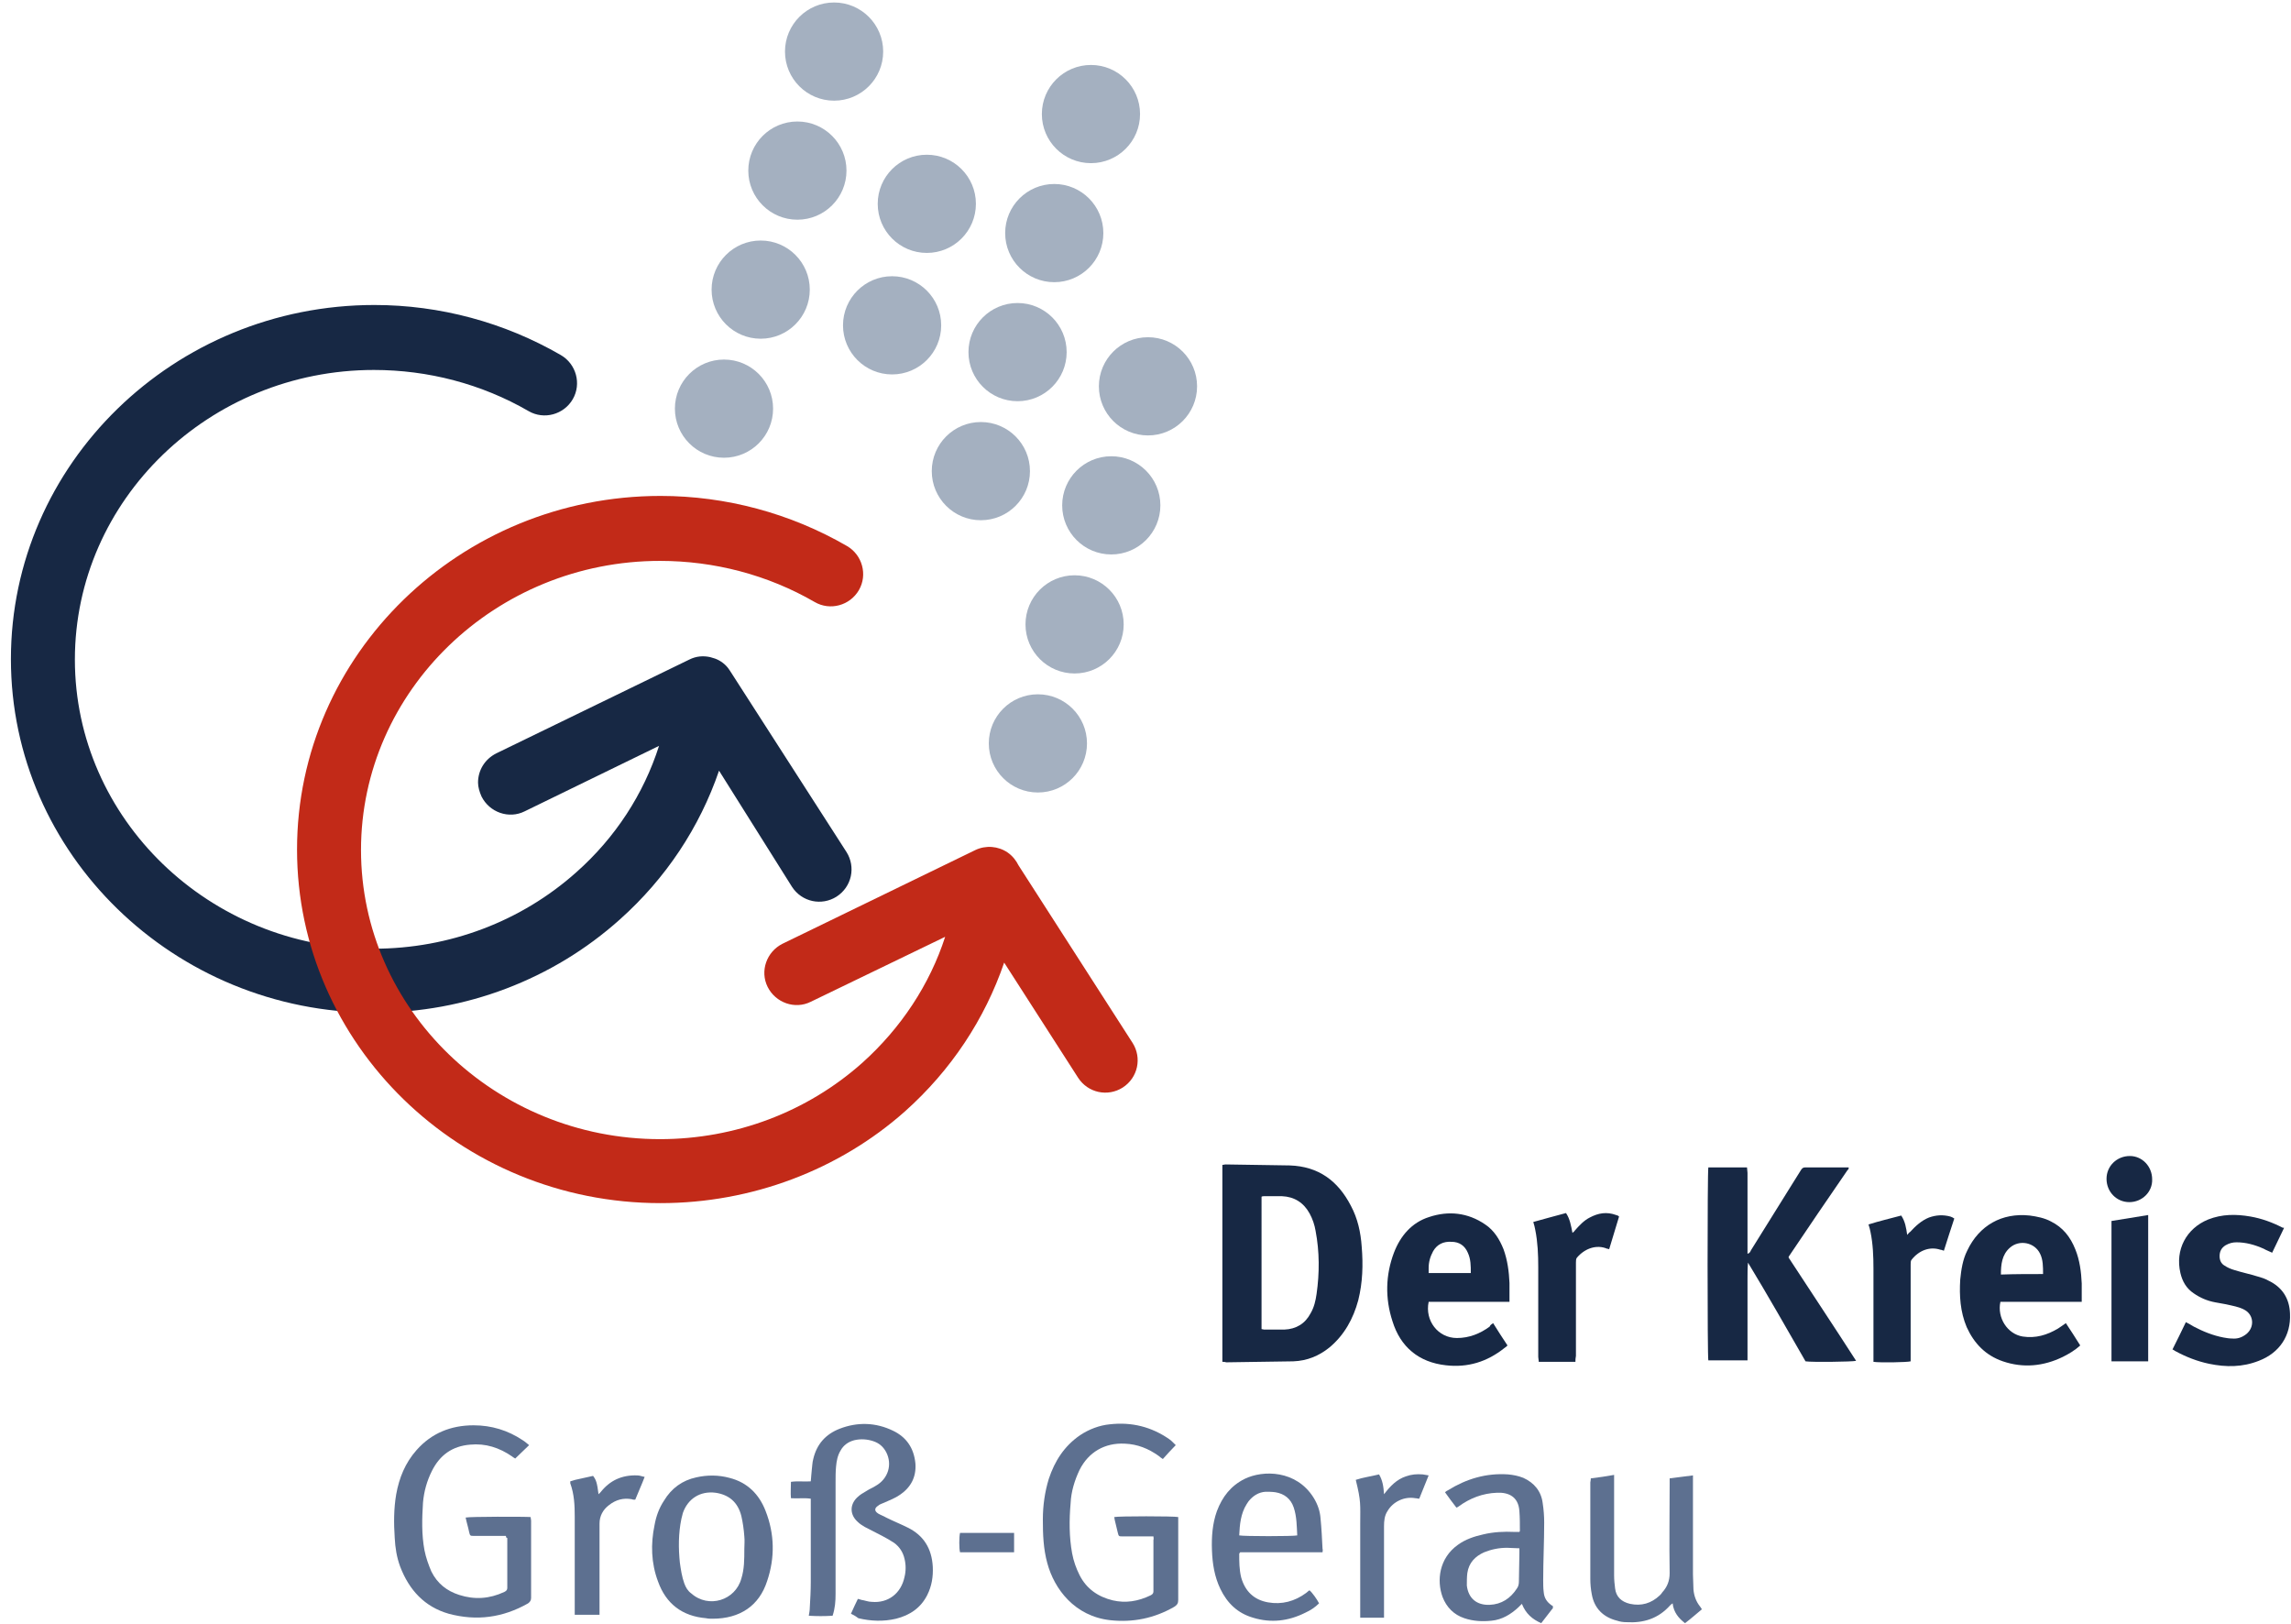 <svg xmlns="http://www.w3.org/2000/svg" xmlns:xlink="http://www.w3.org/1999/xlink" id="Ebene_1" x="0px" y="0px" viewBox="0 0 462 327.5" style="enable-background:new 0 0 462 327.5;" xml:space="preserve">  <style type="text/css">	.st0{fill:#172844;}	.st1{fill:#C22A18;}	.st2{fill:#A4B0C0;}	.st3{fill:#5D7090;}</style>  <path class="st0" d="M75.5,204.2c-40.4,0-73.3-32-73.3-71.3c0-39.4,32.9-71.4,73.3-71.4c13.2,0,26.2,3.5,37.6,10.1 c3.1,1.8,4.2,5.8,2.4,8.9c-1.8,3.1-5.8,4.2-8.9,2.4c-9.5-5.5-20.3-8.3-31.2-8.3c-33.2,0-60.3,26.2-60.3,58.4 c0,32.1,27.1,58.3,60.3,58.3c15.2,0,29.7-5.5,40.8-15.4c7.9-7,13.6-15.8,16.7-25.5l-27.1,13.2c-3.2,1.6-7.1,0.2-8.7-3 c-0.4-0.9-0.7-1.9-0.7-2.8c0-2.4,1.3-4.7,3.7-5.9l38.9-18.9c1.4-0.7,2.8-0.8,4.2-0.5c0,0,0,0,0,0c0.3,0.1,0.7,0.2,1,0.3c0,0,0,0,0,0 c1.1,0.4,2.2,1.2,2.9,2.3c0,0,0,0,0,0c0,0,0,0,0,0c0.1,0.1,0.1,0.2,0.2,0.3l23.4,36.4c1.9,3,1.1,7-2,9c-3,1.9-7,1.1-9-2L145,155.4 c-3.9,11.4-10.7,21.7-20,30C111.5,197.5,93.9,204.2,75.5,204.2z"></path>  <path class="st1" d="M133.2,242.6c-40.4,0-73.3-32-73.3-71.3c0-39.3,32.9-71.3,73.3-71.3c13.2,0,26.2,3.5,37.6,10.1 c3.1,1.8,4.2,5.8,2.4,8.9c-1.8,3.1-5.8,4.2-8.9,2.4c-9.5-5.5-20.3-8.3-31.2-8.3c-33.2,0-60.3,26.2-60.3,58.3 c0,32.1,27.1,58.3,60.3,58.3c15.2,0,29.7-5.5,40.8-15.4c7.8-7,13.6-15.8,16.7-25.4l-27.1,13.1c-3.2,1.6-7.1,0.2-8.7-3 c-1.6-3.2-0.2-7.1,3-8.7l38.9-18.9c2.1-1,4.6-0.8,6.5,0.5c1,0.7,1.7,1.6,2.2,2.6l23,35.8c1.9,3,1.1,7-2,9c-3,1.9-7,1.1-9-2 l-14.9-23.2c-3.9,11.4-10.7,21.7-20,30C169.2,235.9,151.6,242.6,133.2,242.6z"></path>  <circle class="st2" cx="179.9" cy="65.6" r="9.9"></circle>  <circle class="st2" cx="153.4" cy="58.4" r="9.9"></circle>  <circle class="st2" cx="146" cy="82.4" r="9.9"></circle>  <circle class="st2" cx="160.8" cy="34.4" r="9.9"></circle>  <circle class="st2" cx="186.9" cy="41.1" r="9.9"></circle>  <circle class="st2" cx="168.2" cy="10.4" r="9.9"></circle>  <circle class="st2" cx="216.7" cy="125.9" r="9.9"></circle>  <circle class="st2" cx="209.3" cy="149.9" r="9.9"></circle>  <circle class="st2" cx="224.1" cy="101.9" r="9.9"></circle>  <circle class="st2" cx="231.5" cy="77.9" r="9.9"></circle>  <circle class="st2" cx="205.2" cy="71" r="9.9"></circle>  <circle class="st2" cx="197.8" cy="95" r="9.9"></circle>  <circle class="st2" cx="212.6" cy="47" r="9.9"></circle>  <circle class="st2" cx="220" cy="23" r="9.9"></circle>  <path class="st0" d="M246.5,274.6c0-13.3,0-26.5,0-39.7c0.2,0,0.4-0.1,0.7-0.1c4.3,0.1,8.6,0.1,12.9,0.2c5.8,0.2,9.7,3.1,12.3,8.1 c1.4,2.6,2,5.4,2.2,8.3c0.3,3.6,0.2,7.2-0.7,10.8c-1,3.7-2.8,7-5.8,9.5c-2.1,1.7-4.5,2.7-7.3,2.8c-4.5,0.1-9,0.1-13.5,0.2 C247,274.6,246.8,274.6,246.5,274.6z M254.4,268c0.2,0,0.4,0.1,0.5,0.1c1.4,0,2.7,0,4.1,0c2.4-0.1,4.2-1.2,5.3-3.3 c0.7-1.2,1-2.5,1.2-3.9c0.6-4.2,0.6-8.5-0.2-12.7c-0.2-1.2-0.6-2.4-1.2-3.5c-1.2-2.2-3.1-3.4-5.6-3.5c-1.2,0-2.3,0-3.5,0 c-0.2,0-0.4,0-0.6,0.1C254.4,250.1,254.4,259,254.4,268z"></path>  <path class="st0" d="M344.5,235.4c2.6,0,5.2,0,7.8,0c0,0.4,0.1,0.7,0.1,1.1c0,5.1,0,10.1,0,15.2c0,0.3,0,0.7,0,1.1 c0.5-0.1,0.6-0.5,0.7-0.7c2.7-4.3,5.4-8.7,8.1-13c0.7-1.1,1.3-2.1,2-3.2c0.2-0.3,0.4-0.5,0.8-0.5c2.8,0,5.7,0,8.5,0 c0.1,0,0.2,0,0.3,0c0,0.1,0,0.1,0,0.1v0.1c0,0.1,0,0.1-0.1,0.2c0,0.1-0.1,0.1-0.1,0.1c-4,5.8-8,11.7-11.9,17.5c0,0,0,0.1,0,0.2 c4.5,6.9,9.1,13.8,13.6,20.8c-0.7,0.2-9,0.3-10.2,0.1c-3.8-6.6-7.6-13.3-11.6-19.9c-0.1,1.1-0.1,2.2-0.1,3.3c0,1.1,0,2.2,0,3.3 c0,1.1,0,2.2,0,3.3c0,1.1,0,2.2,0,3.2c0,1.1,0,2.2,0,3.3c0,1.1,0,2.2,0,3.3c-2.7,0-5.3,0-7.9,0C344.3,273.8,344.3,236.4,344.5,235.4 z"></path>  <path class="st0" d="M301.1,266.8c1,1.6,1.9,3,2.9,4.5c-0.2,0.2-0.4,0.4-0.6,0.5c-3.5,2.8-7.4,4-11.8,3.5c-5.5-0.6-9.2-3.7-10.8-8.9 c-1.5-4.6-1.4-9.3,0.3-13.8c1.3-3.4,3.6-6.1,7.1-7.2c3.9-1.3,7.8-0.9,11.3,1.5c1.8,1.2,2.9,3,3.7,5c0.8,2.2,1.1,4.5,1.2,6.8 c0,1.2,0,2.4,0,3.8c-2.8,0-5.5,0-8.2,0s-5.4,0-8.1,0c-0.8,3.8,1.9,7.3,5.7,7.3c2.5,0,4.7-0.9,6.6-2.3 C300.5,267.2,300.8,267,301.1,266.8z M296.6,256.7c0-1.5,0-2.8-0.6-4.1c-0.6-1.4-1.7-2.2-3.3-2.2c-1.6-0.1-2.9,0.5-3.7,1.9 c-0.6,1.1-0.9,2.2-0.9,3.4c0,0.3,0,0.7,0,1C290.9,256.7,293.7,256.7,296.6,256.7z"></path>  <path class="st0" d="M419.8,262.5c-5.5,0-11,0-16.4,0c-0.7,3.2,1.4,6.5,4.5,7c2.6,0.4,4.9-0.3,7.1-1.6c0.5-0.3,1-0.7,1.6-1.1 c1,1.5,1.9,2.9,2.9,4.5c-1.1,1-2.3,1.7-3.5,2.3c-3.9,1.9-8,2.3-12.1,0.9c-3.5-1.2-5.8-3.6-7.3-6.9c-1.3-3.1-1.5-6.3-1.3-9.6 c0.2-2,0.5-4,1.4-5.8c2.4-5.1,7-7.7,12.6-7.1c1.5,0.2,3,0.5,4.3,1.2c2.4,1.2,3.9,3.1,4.9,5.6c0.9,2.2,1.2,4.6,1.3,6.9 C419.8,260,419.8,261.2,419.8,262.5z M412,256.9c0-1.5,0-2.9-0.6-4.1c-1.1-2.3-4.2-2.9-6.1-1.2c-1.6,1.4-1.8,3.4-1.8,5.4 C406.3,256.9,409.1,256.9,412,256.9z"></path>  <path class="st3" d="M171.6,325.4c0.5-1.1,0.9-2,1.4-3c0.3,0.1,0.5,0.1,0.7,0.2c0.7,0.1,1.4,0.4,2.1,0.4c3.3,0.3,5.9-1.7,6.6-5 c0.3-1.2,0.3-2.5,0-3.7c-0.3-1.3-1-2.4-2.1-3.2c-0.8-0.5-1.6-1-2.4-1.4c-1.2-0.6-2.3-1.2-3.5-1.8c-0.5-0.3-1-0.6-1.4-1 c-1.6-1.4-1.7-3.4-0.2-4.9c0.6-0.6,1.3-1,2-1.4c0.6-0.4,1.2-0.6,1.8-1c2.5-1.4,3.4-4.3,2.1-6.8c-0.6-1.1-1.4-1.8-2.6-2.2 c-1.2-0.4-2.5-0.5-3.8-0.2c-1.2,0.3-2.2,1-2.8,2.1c-0.6,1-0.8,2.1-0.9,3.2c-0.1,1-0.1,2.1-0.1,3.2c0,7.5,0,15,0,22.5 c0,1.5-0.1,2.9-0.6,4.4c-1.6,0.1-3.2,0.1-4.8,0c0.1-0.6,0.2-1.1,0.2-1.6c0.1-1.7,0.2-3.5,0.2-5.2c0-5.3,0-10.6,0-15.9 c0-0.3,0-0.6,0-0.9c-1.3-0.2-2.6,0-4-0.1c-0.1-1.1,0-2.1,0-3.3c1.4-0.2,2.7,0,4-0.1c0.1-0.8,0.1-1.6,0.2-2.3 c0.1-0.7,0.1-1.5,0.3-2.2c0.7-3,2.5-5,5.3-6.1c3.6-1.4,7.3-1.3,10.8,0.4c2.7,1.3,4.2,3.5,4.5,6.6c0.2,2.7-0.9,4.8-3.1,6.3 c-1,0.7-2.1,1.1-3.2,1.6c-0.4,0.2-0.9,0.3-1.2,0.6c-0.8,0.5-0.8,1.1,0,1.6c0.5,0.3,1.1,0.5,1.6,0.8c1.4,0.7,2.9,1.3,4.3,2 c3.3,1.6,4.9,4.3,5.1,7.9c0.1,2-0.2,3.9-1.1,5.7c-1.3,2.6-3.5,4.1-6.3,4.8c-2.5,0.6-5.1,0.5-7.6-0.1 C172.3,325.7,172,325.6,171.6,325.4z"></path>  <path class="st3" d="M232.6,309.8c-0.3,0-0.6,0-0.9,0c-1.8,0-3.5,0-5.3,0c-0.8,0-0.8,0-1-0.8s-0.4-1.7-0.6-2.5 c0-0.2-0.1-0.4-0.1-0.6c0.8-0.2,12.1-0.2,12.9,0c0,0.3,0,0.6,0,0.9c0,5.3,0,10.5,0,15.8c0,0.7-0.2,1-0.8,1.4 c-4,2.3-8.3,3.2-12.9,2.7c-7.2-0.8-11.3-6.3-12.7-11.5c-0.8-2.9-0.9-5.8-0.9-8.8c0-2.8,0.4-5.6,1.2-8.2c1.2-3.6,3.1-6.6,6.3-8.8 c1.8-1.2,3.9-2,6-2.2c4.4-0.5,8.4,0.5,12,3c0.3,0.2,0.6,0.5,0.9,0.8c0.1,0.1,0.2,0.2,0.4,0.4c-0.9,0.9-1.7,1.8-2.6,2.8 c-0.3-0.2-0.6-0.4-0.8-0.6c-2.1-1.5-4.3-2.4-6.9-2.5c-4-0.2-7.3,1.7-9.1,5.3c-1,2.1-1.7,4.4-1.8,6.7c-0.3,3.4-0.3,6.8,0.3,10.1 c0.3,1.6,0.8,3,1.5,4.4c1.4,2.8,3.8,4.4,6.7,5.1c2.6,0.6,5.1,0.2,7.6-1c0.4-0.2,0.6-0.4,0.6-0.8c0-3.5,0-6.9,0-10.4 C232.7,310.3,232.6,310.1,232.6,309.8z"></path>  <path class="st3" d="M102,309.7c-0.4,0-0.7,0-1,0c-1.8,0-3.6,0-5.4,0c-0.8,0-0.8,0-1-0.8c-0.2-1-0.5-1.9-0.7-2.9 c0.7-0.2,12-0.2,13.1-0.1c0,0.2,0.1,0.5,0.1,0.7c0,5.2,0,10.4,0,15.6c0,0.5-0.2,0.8-0.6,1.1c-5.1,2.9-10.4,3.6-16,2.1 c-4.9-1.4-8-4.8-9.8-9.5c-0.7-1.9-1-3.8-1.1-5.8c-0.2-2.9-0.2-5.9,0.3-8.8c0.6-3.3,1.8-6.3,4.1-8.9c3-3.4,6.9-5,11.5-5 c3.6,0,6.9,1,9.9,3c0.5,0.3,0.9,0.7,1.3,1c-0.9,0.9-1.8,1.7-2.8,2.7c-0.1-0.1-0.4-0.2-0.6-0.4c-2.6-1.8-5.4-2.7-8.5-2.4 c-3.6,0.3-6.1,2.1-7.7,5.3c-1,2-1.6,4.1-1.8,6.4c-0.2,3.2-0.3,6.4,0.3,9.6c0.3,1.5,0.8,2.9,1.4,4.3c1.2,2.4,3.1,3.9,5.6,4.7 c3.1,1,6.1,0.8,9.1-0.6c0.4-0.2,0.6-0.4,0.6-0.8c0-3.4,0-6.7,0-10.1C102.1,310.2,102.1,310,102,309.7z"></path>  <path class="st0" d="M460.6,247.6c-0.8,1.7-1.6,3.3-2.4,5c-0.6-0.3-1.2-0.5-1.7-0.8c-1.8-0.8-3.6-1.3-5.5-1.3 c-0.8,0-1.5,0.2-2.2,0.6c-0.8,0.5-1.2,1.2-1.2,2.2c0,0.8,0.3,1.5,1,1.9c0.6,0.4,1.3,0.7,2,0.9c1.6,0.5,3.1,0.8,4.7,1.3 c0.7,0.2,1.4,0.4,2.1,0.8c2.8,1.3,4.3,3.6,4.4,6.7c0.2,4.4-2.1,7.9-6.3,9.5c-3.3,1.3-6.6,1.3-10,0.6c-2.4-0.5-4.7-1.4-6.9-2.6 c-0.1-0.1-0.3-0.2-0.5-0.3c0.9-1.8,1.8-3.6,2.7-5.5c0.6,0.3,1.1,0.6,1.6,0.9c1.9,1,3.9,1.8,6,2.2c0.6,0.1,1.1,0.2,1.7,0.2 c1.1,0.1,2-0.2,2.9-0.9c1.7-1.4,1.5-3.9-0.4-4.9c-1.1-0.6-2.4-0.8-3.7-1.1c-0.7-0.1-1.5-0.3-2.2-0.4c-1.6-0.3-3-0.9-4.3-1.8 c-1.5-1-2.3-2.4-2.7-4.1c-1.1-4.7,1.2-9,5.6-10.8c2.8-1.1,5.6-1.1,8.5-0.6c2.3,0.4,4.5,1.2,6.6,2.3 C460.4,247.5,460.4,247.5,460.6,247.6z"></path>  <path class="st3" d="M313.2,324.2c-0.8,1-1.6,2.1-2.4,3.1c-1.8-0.8-3.1-1.9-3.9-3.9c-0.3,0.3-0.5,0.5-0.7,0.7 c-1.5,1.4-3.3,2.5-5.4,2.7c-1.9,0.2-3.7,0.1-5.5-0.5c-2.1-0.7-3.6-2.2-4.4-4.3c-1.2-3.3-0.7-7.8,3.1-10.5c1.5-1.1,3.3-1.7,5.1-2.1 c2.1-0.5,4.2-0.6,6.3-0.5c0.3,0,0.6,0,1,0c0.1-0.1,0.1-0.2,0.1-0.3c0-1.3,0-2.6-0.1-3.9c-0.2-3-2.3-3.8-4.5-3.7 c-2.9,0.1-5.5,1.1-7.8,2.8c-0.1,0.1-0.2,0.1-0.4,0.2c-0.8-1-1.5-2-2.3-3.1c0.2-0.2,0.4-0.3,0.6-0.4c3.7-2.3,7.7-3.5,12.1-3.2 c1.1,0.1,2.1,0.3,3.1,0.7c2.2,1,3.6,2.7,3.9,5.1c0.2,1.3,0.3,2.6,0.3,3.9c0,3.9-0.2,7.7-0.2,11.6c0,0.8,0,1.6,0.1,2.4 c0.1,1.2,0.6,2,1.6,2.7c0.1,0.1,0.2,0.1,0.3,0.2C313.1,324.1,313.1,324.1,313.2,324.2z M306.4,312.2c-0.9,0-1.7-0.1-2.5-0.1 c-1.6,0-3.1,0.3-4.6,0.9c-1.8,0.8-3.1,2.1-3.4,4.2c-0.1,0.8-0.1,1.7-0.1,2.5c0.3,2.6,2,4,4.6,3.9c2.4-0.1,4.2-1.3,5.5-3.3 c0.3-0.4,0.4-0.9,0.4-1.4c0-1.9,0.1-3.8,0.1-5.7C306.4,312.8,306.4,312.6,306.4,312.2z"></path>  <path class="st3" d="M143.7,326.4c-0.4,0-0.9,0-1.3-0.1c-4.8-0.4-8.1-2.9-9.7-7.4c-1.4-3.7-1.5-7.6-0.7-11.4 c0.3-1.7,0.9-3.4,1.9-4.9c1.5-2.5,3.7-4.1,6.5-4.7c2.2-0.5,4.5-0.5,6.7,0.1c3.6,0.9,6,3.3,7.3,6.7c1.8,4.6,1.9,9.4,0.3,14.1 C153.1,323.8,149.2,326.4,143.7,326.4z M150.1,312.4c0-0.9,0.1-1.7,0-2.6c-0.1-1.4-0.3-2.8-0.6-4.1c-0.7-2.8-2.5-4.3-5.2-4.7 c-3.1-0.4-5.6,1.2-6.6,4.1c-0.1,0.4-0.2,0.8-0.3,1.2c-0.6,2.9-0.6,5.9-0.3,8.8c0.2,1.4,0.4,2.8,0.9,4.2c0.3,0.8,0.7,1.5,1.4,2 c3.5,3.1,8.9,1.4,10.1-3C150.1,316.4,150.1,314.4,150.1,312.4z"></path>  <path class="st3" d="M266.7,313c-5.6,0-11.1,0-16.6,0c-0.1,0.2-0.2,0.2-0.2,0.3c0,1.6,0,3.2,0.4,4.8c0.8,2.8,2.6,4.5,5.4,5 c2.8,0.5,5.4-0.2,7.7-1.9c0.2-0.2,0.4-0.3,0.6-0.5h0.1c0.5,0.4,1.5,1.8,1.9,2.6c-0.8,0.8-1.7,1.4-2.8,1.9c-3.4,1.7-6.9,2.1-10.5,1 c-3.1-0.9-5.2-2.9-6.6-5.8c-1.2-2.5-1.6-5.1-1.7-7.8c-0.1-2.7,0.1-5.4,1-7.9c1.1-2.9,2.8-5.1,5.6-6.5c3.7-1.8,10.4-1.8,13.9,3.8 c0.8,1.3,1.3,2.7,1.4,4.2c0.2,2,0.3,4.1,0.4,6.1C266.8,312.6,266.7,312.7,266.7,313z M249.9,309.6c0.9,0.2,11,0.2,11.7,0 c-0.1-1.9-0.1-3.8-0.7-5.6c-0.6-1.8-1.9-2.8-3.7-3.1c-0.7-0.1-1.4-0.1-2-0.1c-1.4,0.1-2.5,0.8-3.4,1.9c-0.1,0.2-0.3,0.4-0.4,0.6 C250.2,305.2,250,307.4,249.9,309.6z"></path>  <path class="st3" d="M320.8,298.1c1.6-0.2,3.1-0.4,4.7-0.7c0,0.4,0,0.8,0,1.1c0,6.4,0,12.8,0,19.2c0,0.9,0.1,1.8,0.2,2.6 c0.2,1.7,1.3,2.7,3,3.1c2.3,0.5,4.3-0.1,6-1.7c0.2-0.2,0.4-0.4,0.5-0.6c1-1.1,1.5-2.3,1.5-3.9c-0.1-6,0-12,0-18c0-0.3,0-0.7,0-1.1 c1.6-0.2,3.1-0.4,4.7-0.6c0,0.4,0,0.7,0,1.1c0,6.3,0,12.6,0,18.9c0,1,0.1,2,0.1,3c0.1,1.2,0.5,2.4,1.3,3.4c0.1,0.1,0.2,0.3,0.4,0.6 c-1.1,0.9-2.2,1.9-3.4,2.8c-1.3-1-2.3-2.2-2.5-4c-0.3,0.2-0.4,0.3-0.5,0.4c-2.4,2.7-5.4,3.6-8.8,3.4c-0.7,0-1.3-0.1-1.9-0.3 c-2.8-0.7-4.6-2.5-5.1-5.3c-0.2-1-0.3-2.1-0.3-3.1c0-6.5,0-13,0-19.5C320.7,298.8,320.8,298.5,320.8,298.1z"></path>  <path class="st0" d="M317.7,274.6c-2.5,0-4.9,0-7.4,0c0-0.4-0.1-0.7-0.1-1c0-6,0-12.1,0-18.1c0-2.5-0.1-5-0.6-7.5 c-0.1-0.5-0.2-1-0.4-1.6c2.2-0.6,4.3-1.2,6.6-1.8c0.8,1.2,1,2.5,1.3,4c0.2-0.2,0.4-0.3,0.5-0.5c0.9-1,1.8-2,3-2.6 c1.7-0.9,3.4-1.2,5.3-0.5c0.1,0,0.2,0.1,0.3,0.1c0.1,0,0.1,0.1,0.3,0.2c-0.7,2.2-1.3,4.4-2,6.6c-0.2-0.1-0.3-0.1-0.4-0.1 c-2.1-0.9-4.5-0.1-6.1,1.8c-0.2,0.2-0.2,0.7-0.2,1c0,3.2,0,6.5,0,9.7c0,3,0,6.1,0,9.1C317.7,273.9,317.7,274.2,317.7,274.6z"></path>  <path class="st0" d="M392,252.2c-0.3-0.1-0.5-0.2-0.7-0.2c-2.1-0.7-4.3,0.1-5.8,2c-0.2,0.2-0.2,0.6-0.2,1c0,4.2,0,8.4,0,12.6 c0,2,0,4,0,6c0,0.3,0,0.6,0,0.9c-0.7,0.2-6.2,0.3-7.5,0.1c0-0.3,0-0.6,0-1c0-5.9,0-11.8,0-17.8c0-2.5-0.1-5-0.6-7.4 c-0.1-0.5-0.2-0.9-0.4-1.5c2.2-0.7,4.4-1.2,6.6-1.8c0.8,1.2,1,2.5,1.2,3.9c0.3-0.3,0.4-0.5,0.6-0.6c1.1-1.2,2.3-2.3,3.8-2.9 c1.4-0.5,2.8-0.6,4.3-0.2c0.3,0.1,0.5,0.2,0.8,0.4C393.4,247.8,392.7,250,392,252.2z"></path>  <path class="st0" d="M425.8,274.5c0-9.5,0-18.8,0-28.3c2.5-0.4,4.9-0.8,7.4-1.2c0,9.9,0,19.7,0,29.5 C430.7,274.5,428.3,274.5,425.8,274.5z"></path>  <path class="st3" d="M288.1,297.5c-0.7,1.7-1.3,3.2-1.9,4.7c-0.3,0-0.5-0.1-0.8-0.1c-2.2-0.4-4.5,0.7-5.6,2.6c-0.6,0.9-0.7,2-0.7,3 c0,4.2,0,8.4,0,12.6c0,1.7,0,3.4,0,5c0,0.3,0,0.6,0,0.9c-1.6,0-3.2,0-4.8,0c0-0.4,0-0.7,0-1c0-6,0-11.9,0-17.9 c0-3.9,0.2-4.5-0.9-8.9c1.5-0.5,3.1-0.7,4.7-1.1c0.7,1.2,0.9,2.4,1,4c1.3-1.7,2.6-3,4.4-3.6c1.1-0.4,2.2-0.5,3.4-0.4 C287,297.3,287.5,297.4,288.1,297.5z"></path>  <path class="st3" d="M115,298.7c0.3-0.1,0.7-0.2,1-0.3c1.2-0.3,2.4-0.5,3.6-0.8c0.6,0.8,0.8,1.3,1.1,3.7c0.2-0.2,0.3-0.3,0.4-0.4 c1.9-2.4,4.3-3.5,7.4-3.4c0.5,0,0.9,0.2,1.5,0.3c-0.6,1.6-1.3,3.1-1.9,4.6c-0.3,0-0.5,0-0.7-0.1c-1.7-0.3-3.2,0.1-4.6,1.2 c-1.2,0.9-1.9,2.2-1.9,3.7c0,0.8,0,1.5,0,2.3c0,5,0,10,0,15c0,0.3,0,0.7,0,1.1c-1.7,0-3.2,0-5,0c0-0.4,0-0.7,0-1 c0-6.3,0-12.5,0-18.8c0-2.3-0.1-4.5-0.9-6.7C115,299,115,298.8,115,298.7z"></path>  <path class="st0" d="M429.4,242.4c-2.6,0-4.6-2.1-4.6-4.7c0-2.6,2.1-4.6,4.7-4.6c2.5,0,4.5,2.1,4.5,4.7 C434.1,240.3,432,242.4,429.4,242.4z"></path>  <path class="st3" d="M204.5,309.1c0,1.4,0,2.6,0,3.9c-3.7,0-7.3,0-10.9,0c-0.2-0.7-0.2-3.1,0-3.9 C197.2,309.1,200.8,309.1,204.5,309.1z"></path></svg>